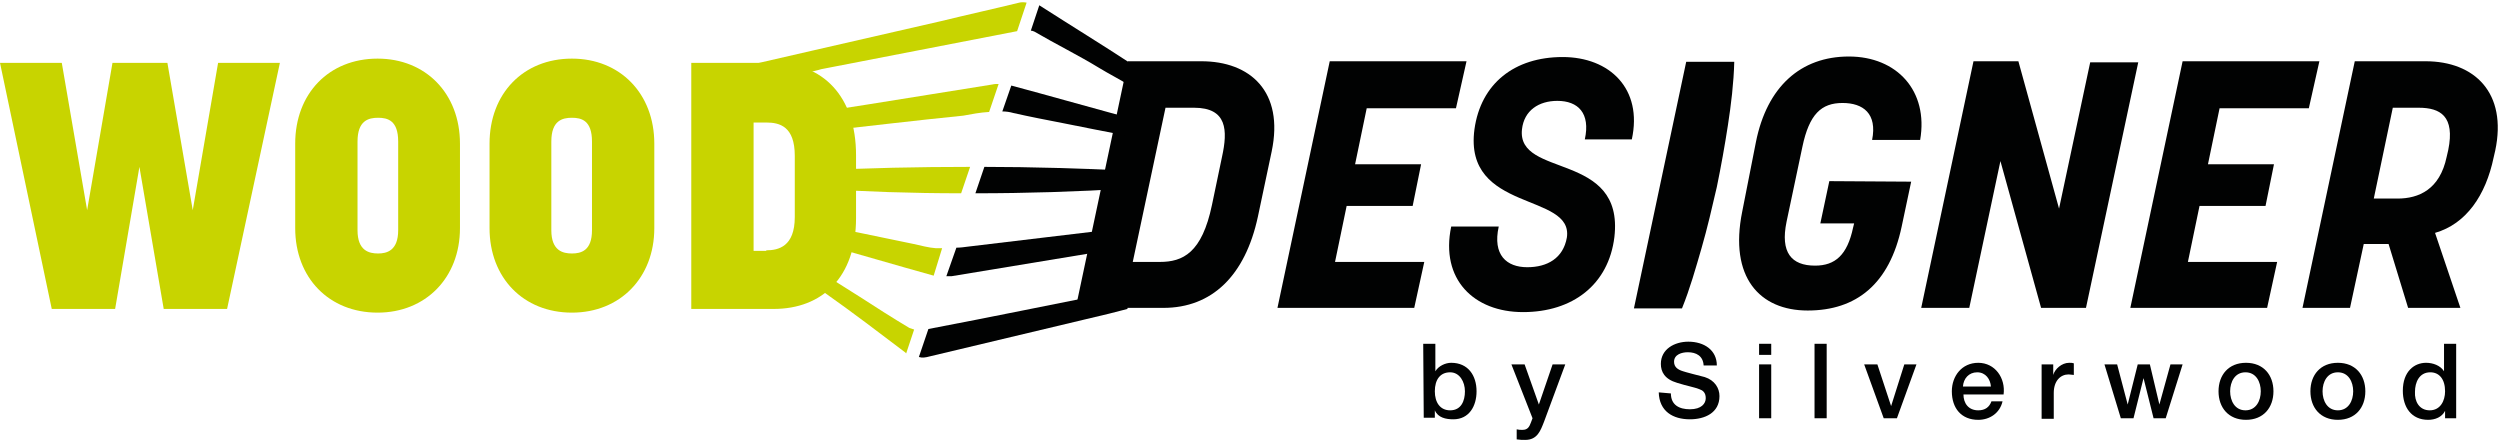 <?xml version="1.0" encoding="utf-8"?>
<!-- Generator: Adobe Illustrator 27.0.0, SVG Export Plug-In . SVG Version: 6.00 Build 0)  -->
<svg version="1.1" id="Calque_1" xmlns="http://www.w3.org/2000/svg" xmlns:xlink="http://www.w3.org/1999/xlink" x="0px" y="0px"
	 viewBox="0 0 473.4 84" style="enable-background:new 0 0 473.4 84;" xml:space="preserve">
<style type="text/css">
	.st0{fill:#010202;}
	.st1{fill:#C8D400;}
</style>
<g>
	<g>
		<path class="st0" d="M269.5,65.1h2.3v5.2h0c0.6-1,1.9-1.6,3-1.6c3.2,0,4.8,2.4,4.8,5.4c0,2.8-1.4,5.3-4.4,5.3
			c-1.4,0-2.9-0.3-3.5-1.7h0v1.4h-2.1L269.5,65.1L269.5,65.1z M274.6,70.5c-1.9,0-2.9,1.4-2.9,3.6c0,2.1,1,3.6,2.9,3.6
			c2.1,0,2.8-1.8,2.8-3.6C277.4,72.3,276.4,70.5,274.6,70.5z"/>
		<path class="st0" d="M286.2,69h2.5l2.7,7.6h0l2.6-7.6h2.4l-4,10.8c-0.7,1.8-1.3,3.5-3.6,3.5c-0.5,0-1,0-1.6-0.1v-1.9
			c0.4,0.1,0.7,0.1,1.1,0.1c1,0,1.3-0.6,1.6-1.4l0.3-0.8L286.2,69z"/>
		<path class="st0" d="M316.4,74.5c0,2.2,1.6,3,3.6,3c2.2,0,3-1.1,3-2.1c0-1.1-0.6-1.5-1.2-1.7c-1-0.4-2.3-0.6-4.2-1.2
			c-2.4-0.7-3.1-2.1-3.1-3.6c0-2.8,2.6-4.2,5.2-4.2c3,0,5.4,1.6,5.4,4.5h-2.5c-0.1-1.8-1.4-2.5-3-2.5c-1.1,0-2.6,0.4-2.6,1.8
			c0,1,0.7,1.5,1.7,1.8c0.2,0.1,3.3,0.9,4.1,1.1c1.9,0.6,2.8,2.1,2.8,3.6c0,3.2-2.8,4.4-5.6,4.4c-3.2,0-5.8-1.5-5.9-5.1L316.4,74.5
			L316.4,74.5z"/>
		<path class="st0" d="M333.1,65.1h2.3v2.1h-2.3V65.1z M333.1,69h2.3v10.2h-2.3V69z"/>
		<path class="st0" d="M343.6,65.1h2.3v14.1h-2.3V65.1z"/>
		<path class="st0" d="M353,69h2.5l2.6,7.9h0l2.5-7.9h2.3l-3.7,10.2h-2.5L353,69z"/>
		<path class="st0" d="M371.8,74.7c0,1.6,0.9,3,2.8,3c1.3,0,2.1-0.6,2.5-1.7h2.1c-0.5,2.2-2.4,3.5-4.6,3.5c-3.2,0-5-2.2-5-5.4
			c0-2.9,1.9-5.4,5-5.4c3.2,0,5.2,2.9,4.8,6L371.8,74.7L371.8,74.7z M377,73.2c-0.1-1.4-1-2.7-2.6-2.7c-1.6,0-2.6,1.2-2.7,2.7H377z"
			/>
		<path class="st0" d="M386.7,69h2.1v2h0c0.3-1.1,1.6-2.3,3-2.3c0.5,0,0.6,0,0.9,0.1v2.2c-0.3,0-0.6-0.1-1-0.1
			c-1.5,0-2.8,1.2-2.8,3.5v4.9h-2.3V69z"/>
		<path class="st0" d="M398.5,69h2.4l2,7.6h0l1.9-7.6h2.3l1.8,7.6h0l2.1-7.6h2.3l-3.2,10.2h-2.3l-1.9-7.6h0l-1.9,7.6h-2.4L398.5,69z
			"/>
		<path class="st0" d="M420.1,74.1c0-3.1,1.9-5.4,5.2-5.4c3.3,0,5.2,2.3,5.2,5.4c0,3.1-1.9,5.4-5.2,5.4
			C422,79.5,420.1,77.2,420.1,74.1z M428.1,74.1c0-1.8-0.9-3.6-2.9-3.6s-2.9,1.8-2.9,3.6c0,1.8,0.9,3.6,2.9,3.6
			C427.2,77.7,428.1,75.9,428.1,74.1z"/>
		<path class="st0" d="M437.5,74.1c0-3.1,1.9-5.4,5.2-5.4c3.3,0,5.2,2.3,5.2,5.4c0,3.1-1.9,5.4-5.2,5.4
			C439.4,79.5,437.5,77.2,437.5,74.1z M445.6,74.1c0-1.8-0.9-3.6-2.9-3.6s-2.9,1.8-2.9,3.6c0,1.8,0.9,3.6,2.9,3.6
			C444.7,77.7,445.6,75.9,445.6,74.1z"/>
		<path class="st0" d="M465.1,79.2H463v-1.4h0c-0.6,1.2-1.9,1.7-3.2,1.7c-3.2,0-4.8-2.4-4.8-5.5c0-3.7,2.2-5.3,4.4-5.3
			c1.3,0,2.7,0.5,3.4,1.6h0v-5.2h2.3L465.1,79.2L465.1,79.2z M460.1,77.7c2,0,2.9-1.8,2.9-3.6c0-2.3-1.1-3.6-2.8-3.6
			c-2.1,0-2.9,1.9-2.9,3.7C457.2,76,458.1,77.7,460.1,77.7z"/>
	</g>
	<g>
		<path class="st1" d="M0,11.9h11.7l4.8,27.9l4.8-27.9h10.4l4.8,27.9l4.8-27.9H53L43,58.5H31l-4.6-26.9l-4.6,26.9h-12L0,11.9z"/>
		<path class="st1" d="M55.9,43.2v-16c0-9.5,6.4-16.1,15.6-16.1c9.1,0,15.6,6.6,15.6,16.1v16c0,9.4-6.5,16-15.6,16
			C62.3,59.2,55.9,52.6,55.9,43.2z M75.4,43.6V26.8c0-4-2-4.5-3.8-4.5c-1.8,0-3.9,0.5-3.9,4.5v16.8c0,3.9,2.2,4.4,3.9,4.4
			C73.2,48,75.4,47.5,75.4,43.6z"/>
		<path class="st1" d="M92.7,43.2v-16c0-9.5,6.4-16.1,15.6-16.1c9.1,0,15.6,6.6,15.6,16.1v16c0,9.4-6.5,16-15.6,16
			C99.1,59.2,92.7,52.6,92.7,43.2z M112.1,43.6V26.8c0-4-2-4.5-3.8-4.5c-1.8,0-3.9,0.5-3.9,4.5v16.8c0,3.9,2.2,4.4,3.9,4.4
			S112.1,47.5,112.1,43.6z"/>
		<path class="st1" d="M130.9,11.9h15.6c9.2,0,15.6,6.2,15.6,17.5v11.9c0,11.2-6.4,17.2-15.6,17.2h-15.6V11.9z M145.1,47.4
			c2.3,0,5.4-0.7,5.4-6.3V29.5c0-5.6-2.9-6.3-5.4-6.3h-2.4v24.3H145.1z"/>
	</g>
	<path class="st0" d="M203.7,58.3l9.9-46.7h13.9c9.2,0,15.7,5.7,13.3,17.1l-2.6,12.3c-2.4,11.2-8.7,17.3-17.9,17.3H203.7z
		 M220.7,20.4l-6.2,29.2h5.1c4.4,0,8-1.7,9.9-10.8l1.9-9.1c1.1-5,1-9.3-5.3-9.3H220.7z"/>
	<path class="st0" d="M275.7,20.5h-16.9l-2.2,10.6h12.5l-1.6,7.9h-12.5l-2.2,10.6h16.9l-1.9,8.7h-25.9l9.9-46.7h25.9L275.7,20.5z"/>
	<path class="st0" d="M279.2,24.5c1.2-8.7,7.6-13.7,16.7-13.7c8.9,0,15.2,6,13.1,15.6h-8.9c1.1-5-1.3-7.3-5.2-7.3
		c-3.5,0-6.3,1.8-6.7,5.4c-1,9.3,19.4,4.1,17.5,20.4c-1.1,9-7.9,14.2-17.3,14.2c-9.3,0-15.7-6.2-13.6-16.2h9
		c-1.2,5.4,1.5,7.7,5.4,7.7c3.8,0,6.8-1.7,7.5-5.6C298,36.4,277.1,40.3,279.2,24.5z"/>
	<path class="st0" d="M361.9,34.4l-1.8,8.5c-2.3,10.9-8.6,15.9-17.8,15.9c-9.1,0-14.9-6.3-12.4-18.7l2.6-13.2
		c2.1-10.5,8.5-16.2,17.6-16.2c9.1,0,15.1,6.5,13.5,15.8h-9.1c1-5-1.7-7-5.6-7c-4,0-6.3,2.1-7.6,8.3l-3,14.2
		c-1.2,5.8,0.9,8.3,5.4,8.3c3.8,0,6.1-2,7.2-7.2l0.2-0.8h-6.4l1.7-8L361.9,34.4L361.9,34.4z"/>
	<path class="st0" d="M395,58.3h-8.5l-7.7-27.8l-5.9,27.8h-9.1l9.9-46.7h8.5l7.7,27.9l5.9-27.7h9.1L395,58.3z"/>
	<path class="st0" d="M437.2,20.5h-16.9l-2.2,10.6h12.5L429,39h-12.5l-2.2,10.6h16.9l-1.9,8.7h-25.9l9.9-46.7h25.9L437.2,20.5z"/>
	<path class="st0" d="M436,58.3l9.9-46.7h13.4c9.3,0,15.5,6,13.2,16.9l-0.3,1.3c-1.5,7.2-5.2,12.6-11.1,14.3l4.8,14.2H456l-3.7-12.1
		h-4.7L445,58.3H436z M453.1,20.4l-3.6,17.2h4.5c4,0,8-1.7,9.3-7.9l0.3-1.3c1.3-6.4-1.5-8-5.6-8H453.1z"/>
	<path class="st0" d="M319.3,11.7l-9.9,46.7h9.1c1.5-3.7,2.6-7.6,3.7-11.4c1.1-3.8,2-7.7,2.9-11.6c0.8-3.9,1.5-7.8,2.1-11.7
		c0.6-3.9,1.1-8,1.2-12L319.3,11.7L319.3,11.7z"/>
	<path class="st1" d="M194.4,0.5c-0.5-0.1-1-0.1-1.4,0c-4.9,1.2-9.9,2.3-14.8,3.5c-27.6,6.3-25.2,5.8-37.5,8.6
		c0,1.3,11.7,0.1,11.7,1.3c0.3-0.1,2.9-0.7,3.1-0.8c12.4-2.4,24.8-4.8,37.1-7.2L194.4,0.5z"/>
	<path class="st0" d="M214.4,12.2c-5.8-3.8-11.2-7.1-17.6-11.2l-1.6,4.8c0.2,0,0.5,0.1,0.7,0.2c4.1,2.4,8.2,4.4,12.3,6.9
		c1.8,1.1,3.8,2.1,5.9,3.4C213.7,14.8,215.8,13.2,214.4,12.2z"/>
	<path class="st1" d="M187.3,21.2l1.8-5.3c-0.4,0-0.8,0-1.2,0.1c-7.9,1.3-15.8,2.5-23.7,3.8c-3.2,0.5-6.4,1-9.6,1.5
		c0,1.3,0,2.4,0,3.6c0.3,0,0.5,0,0.7,0c9-1,18.1-2.1,27.1-3C184,21.6,185.6,21.3,187.3,21.2z"/>
	<path class="st0" d="M213.6,23.3c0.1-0.8-0.2-1.1-1-1.3c-7-1.9-14-3.9-21.1-5.8l-1.7,4.9c0.7,0,1.4,0.1,2.1,0.3
		c3.1,0.7,6.2,1.3,9.3,1.9c4,0.8,8,1.6,12.2,2.4C213.6,24.7,213.6,24,213.6,23.3z"/>
	<path class="st1" d="M183.7,31.6c-9.7,0-19.5,0.2-29.2,0.7c0,1.2,0,2.2,0,3.4c9.2,0.6,18.3,0.9,27.5,0.9L183.7,31.6z"/>
	<path class="st0" d="M186.4,31.6l-1.7,5c9.6,0,19.3-0.3,29-0.9c0-0.6,0-1.2,0-1.7c0-0.6,0-1.1,0-1.7
		C204.5,31.9,195.4,31.6,186.4,31.6z"/>
	<path class="st1" d="M178.4,47c-0.4,0-0.8,0-1.2,0c-1.4-0.1-2.8-0.5-4.2-0.8c-6.1-1.3-12.2-2.5-18.5-3.8c0,0.9,0.1,1.7,0,2.5
		c-0.1,0.7,0.2,1,0.9,1.2c7.1,2,14.2,4.1,21.4,6.1L178.4,47z"/>
	<path class="st0" d="M212.6,43.2c-9.8,1.2-19.5,2.3-29.3,3.5c-0.7,0.1-1.5,0.2-2.2,0.2l-1.9,5.4c0.4,0,0.7,0,1,0
		c10.3-1.7,20.6-3.4,30.9-5.1c0.8-0.1,1.6-0.3,2.4-0.4c0-1.3,0-2.4,0-3.6C213.2,43.2,212.9,43.2,212.6,43.2z"/>
	<path class="st1" d="M171.6,66.9l1.5-4.5c-0.3-0.1-0.6-0.2-0.9-0.3c-3.2-1.9-6.3-3.9-9.4-5.9c-2.7-1.7-5.4-3.4-8.2-5.2
		c-0.6,2.1,0.1,3.4,1.8,4.6c5.1,3.6,10.1,7.4,15.1,11.2C171.5,66.9,171.6,66.9,171.6,66.9z"/>
	<path class="st0" d="M212.1,55.1c-12.1,2.4-24.2,4.9-36.3,7.2l-1.8,5.3c0.6,0.2,1.3,0.1,2-0.1c11.3-2.7,22.7-5.4,34-8.1
		c1.2-0.3,2.4-0.6,3.5-0.9c0-1.3,0-2.5,0-3.8C213,54.9,212.6,55,212.1,55.1z"/>
</g>
</svg>
